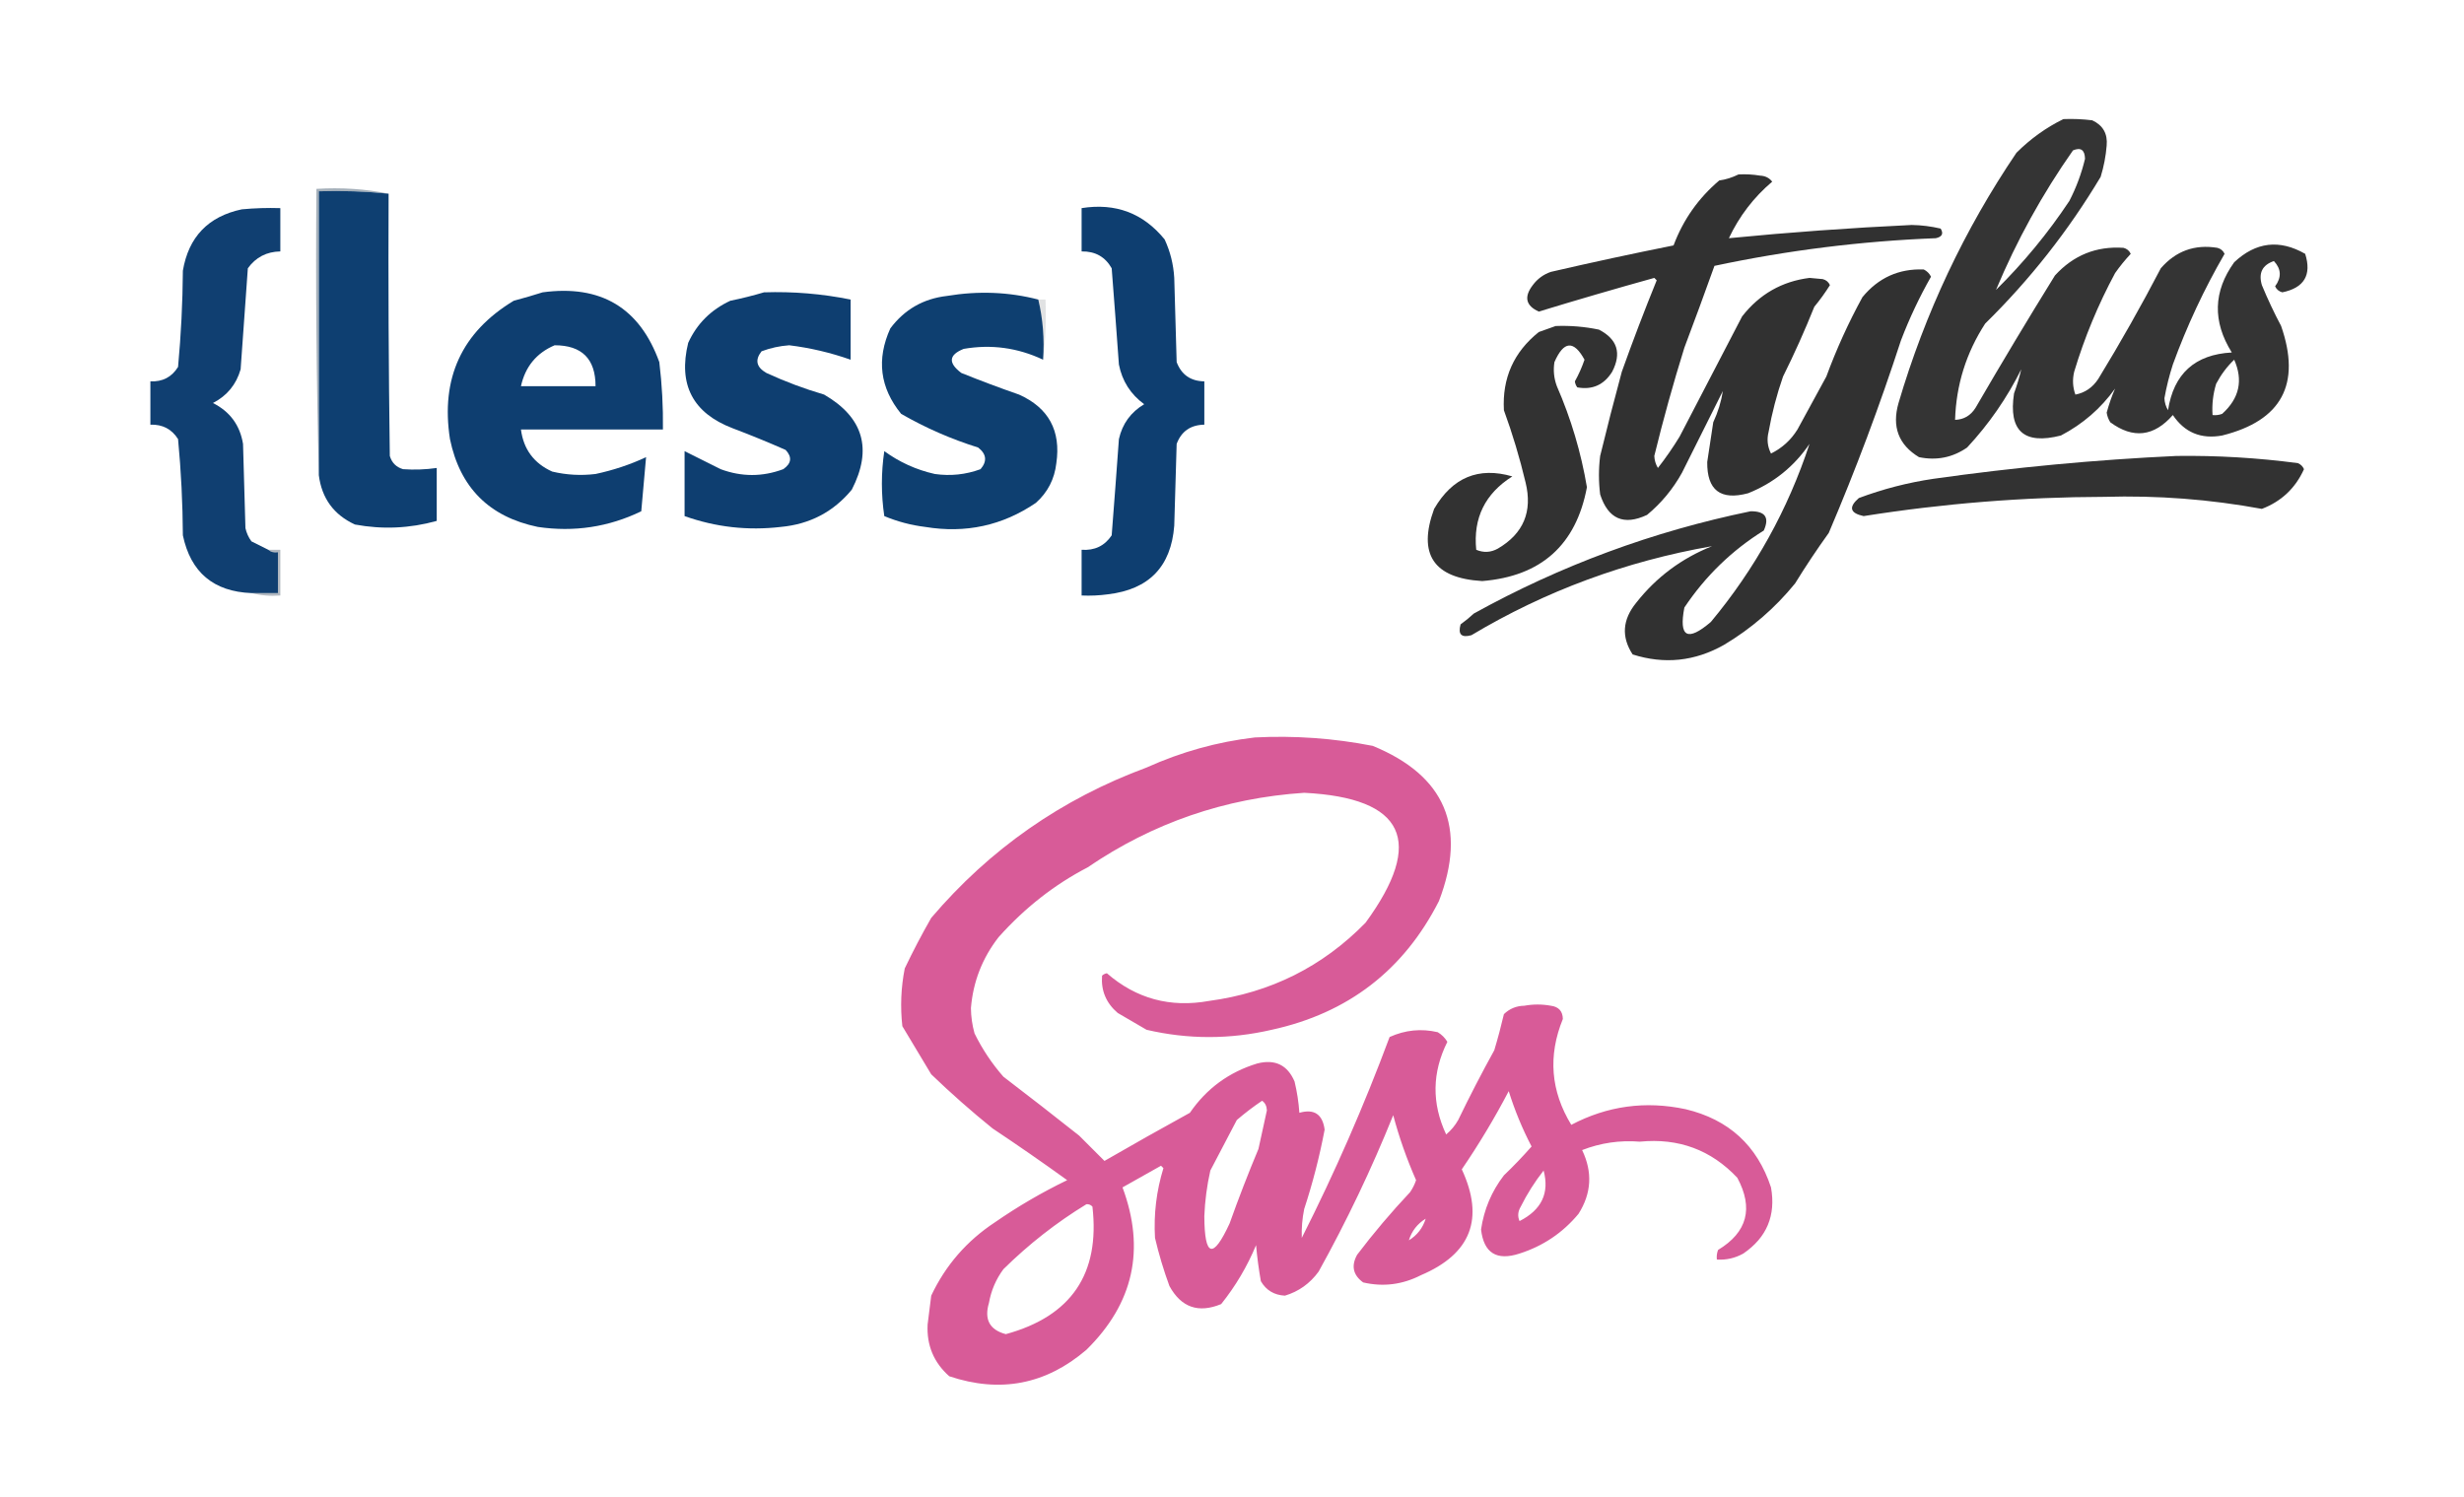 <?xml version="1.0" encoding="UTF-8"?>
<!DOCTYPE svg PUBLIC "-//W3C//DTD SVG 1.1//EN" "http://www.w3.org/Graphics/SVG/1.1/DTD/svg11.dtd">
<svg xmlns="http://www.w3.org/2000/svg" version="1.1" width="1024px" height="622px" style="shape-rendering:geometricPrecision; text-rendering:geometricPrecision; image-rendering:optimizeQuality; fill-rule:evenodd; clip-rule:evenodd" xmlns:xlink="http://www.w3.org/1999/xlink">
<g><path style="opacity:0.976" fill="#2f2f2f" d="M 857.5,49.5 C 861.514,49.334 865.514,49.501 869.5,50C 873.953,52.071 875.953,55.571 875.5,60.5C 875.145,64.921 874.312,69.254 873,73.5C 859.607,95.892 843.607,116.225 825,134.5C 817.111,146.666 812.945,159.999 812.5,174.5C 816.147,174.378 818.981,172.712 821,169.5C 831.762,150.968 842.762,132.635 854,114.5C 861.687,106.07 871.187,102.236 882.5,103C 883.91,103.368 884.91,104.201 885.5,105.5C 883.144,108.022 880.977,110.688 879,113.5C 871.947,126.605 866.28,140.271 862,154.5C 861.216,157.76 861.383,160.927 862.5,164C 866.462,163.25 869.629,161.083 872,157.5C 881.187,142.459 889.854,127.126 898,111.5C 904.255,104.304 912.089,101.47 921.5,103C 922.91,103.368 923.91,104.201 924.5,105.5C 915.983,120.201 908.816,135.534 903,151.5C 901.52,156.088 900.353,160.755 899.5,165.5C 899.577,167.299 900.077,168.966 901,170.5C 903.338,155.329 912.171,147.329 927.5,146.5C 919.45,133.615 919.784,121.115 928.5,109C 937.489,100.551 947.323,99.385 958,105.5C 960.768,114.293 957.601,119.626 948.5,121.5C 947.098,121.135 946.098,120.301 945.5,119C 948.236,115.271 948.07,111.771 945,108.5C 940.183,110.133 938.516,113.466 940,118.5C 942.41,124.318 945.077,129.985 948,135.5C 956.396,159.671 948.229,174.838 923.5,181C 914.736,182.611 907.903,179.778 903,172.5C 895.141,181.479 886.475,182.479 877,175.5C 876.219,174.271 875.719,172.938 875.5,171.5C 876.477,167.926 877.643,164.593 879,161.5C 873.078,169.75 865.578,176.25 856.5,181C 841.118,184.949 834.618,179.115 837,163.5C 838.243,160.117 839.243,156.784 840,153.5C 834.06,165.435 826.56,176.269 817.5,186C 811.46,190.176 804.794,191.509 797.5,190C 788.999,184.851 786.166,177.351 789,167.5C 800.002,130.17 816.335,95.503 838,63.5C 843.808,57.697 850.308,53.03 857.5,49.5 Z M 829.5,120.5 C 838.098,99.967 848.764,80.633 861.5,62.5C 864.749,61.136 866.415,62.302 866.5,66C 865.043,72.084 862.876,77.918 860,83.5C 851.102,96.896 840.935,109.23 829.5,120.5 Z M 928.5,149.5 C 932.295,158.089 930.628,165.589 923.5,172C 922.207,172.49 920.873,172.657 919.5,172.5C 919.21,168.064 919.71,163.73 921,159.5C 923.035,155.657 925.535,152.324 928.5,149.5 Z"/></g>
<g><path style="opacity:0.986" fill="#2f2f2f" d="M 722.5,72.5 C 725.518,72.335 728.518,72.502 731.5,73C 733.619,73.098 735.286,73.931 736.5,75.5C 728.807,82.028 722.807,89.861 718.5,99C 743.752,96.532 769.085,94.699 794.5,93.5C 798.555,93.575 802.555,94.075 806.5,95C 807.791,97.09 807.124,98.424 804.5,99C 773.496,100.209 742.829,104.042 712.5,110.5C 708.448,121.819 704.281,133.152 700,144.5C 695.373,159.338 691.206,174.338 687.5,189.5C 687.577,191.299 688.077,192.966 689,194.5C 692.247,190.341 695.247,186.008 698,181.5C 706.668,164.783 715.335,148.117 724,131.5C 731.195,122.281 740.528,116.948 752,115.5C 753.833,115.667 755.667,115.833 757.5,116C 758.91,116.368 759.91,117.201 760.5,118.5C 758.527,121.64 756.36,124.64 754,127.5C 750.047,137.368 745.714,147.035 741,156.5C 738.385,164.01 736.385,171.677 735,179.5C 734.21,182.634 734.543,185.634 736,188.5C 740.616,186.218 744.283,182.884 747,178.5C 751,171.167 755,163.833 759,156.5C 763.195,145.112 768.195,134.112 774,123.5C 780.648,115.424 789.148,111.59 799.5,112C 800.833,112.667 801.833,113.667 802.5,115C 797.675,123.485 793.508,132.318 790,141.5C 781.179,168.632 771.179,195.298 760,221.5C 755.085,228.328 750.419,235.328 746,242.5C 737.647,252.753 727.814,261.253 716.5,268C 704.38,274.868 691.714,276.202 678.5,272C 673.743,264.716 674.243,257.549 680,250.5C 688.33,239.902 698.83,232.069 711.5,227C 675.538,233.308 642.205,245.641 611.5,264C 607.333,265.167 605.833,263.667 607,259.5C 608.925,258.12 610.759,256.62 612.5,255C 648.585,235.024 686.919,220.857 727.5,212.5C 733.605,212.42 735.439,215.086 733,220.5C 719.763,228.735 708.763,239.402 700,252.5C 697.616,264.812 701.283,266.812 711,258.5C 729.362,236.444 743.028,211.778 752,184.5C 745.572,193.93 737.072,200.763 726.5,205C 715.029,208.084 709.362,203.751 709.5,192C 710.333,186.502 711.166,181.002 712,175.5C 713.971,171.26 715.305,166.927 716,162.5C 710.349,173.802 704.682,185.136 699,196.5C 695.268,203.233 690.435,209.066 684.5,214C 674.817,218.548 668.317,215.715 665,205.5C 664.333,200.167 664.333,194.833 665,189.5C 667.844,177.791 670.844,166.124 674,154.5C 678.562,141.713 683.395,129.046 688.5,116.5C 688.167,116.167 687.833,115.833 687.5,115.5C 671.431,119.968 655.431,124.635 639.5,129.5C 634.085,127.059 633.251,123.392 637,118.5C 638.938,115.894 641.438,114.061 644.5,113C 661.446,109.077 678.446,105.411 695.5,102C 699.503,91.335 705.836,82.335 714.5,75C 717.129,74.655 719.796,73.822 722.5,72.5 Z"/></g>
<g><path style="opacity:0.361" fill="#062442" d="M 161.5,80.5 C 151.916,79.527 142.25,79.194 132.5,79.5C 132.5,118.833 132.5,158.167 132.5,197.5C 131.501,158.004 131.168,118.337 131.5,78.5C 141.889,77.859 151.889,78.526 161.5,80.5 Z"/></g>
<g><path style="opacity:0.999" fill="#0e3f71" d="M 161.5,80.5 C 161.333,116.835 161.5,153.168 162,189.5C 162.833,192.333 164.667,194.167 167.5,195C 172.174,195.333 176.84,195.167 181.5,194.5C 181.5,201.833 181.5,209.167 181.5,216.5C 170.258,219.625 158.925,220.125 147.5,218C 138.724,213.954 133.724,207.12 132.5,197.5C 132.5,158.167 132.5,118.833 132.5,79.5C 142.25,79.194 151.916,79.527 161.5,80.5 Z"/></g>
<g><path style="opacity:0.993" fill="#103f71" d="M 111.5,228.5 C 112.568,229.434 113.901,229.768 115.5,229.5C 115.5,235.167 115.5,240.833 115.5,246.5C 111.833,246.5 108.167,246.5 104.5,246.5C 88.745,245.879 79.245,237.879 76,222.5C 75.925,209.111 75.258,195.778 74,182.5C 71.378,178.338 67.545,176.338 62.5,176.5C 62.5,170.5 62.5,164.5 62.5,158.5C 67.55,158.726 71.383,156.726 74,152.5C 75.237,139.213 75.904,125.88 76,112.5C 78.379,98.454 86.546,89.954 100.5,87C 105.823,86.501 111.156,86.334 116.5,86.5C 116.5,92.5 116.5,98.5 116.5,104.5C 110.787,104.606 106.287,106.939 103,111.5C 101.981,125.486 100.981,139.486 100,153.5C 98.182,159.818 94.349,164.485 88.5,167.5C 95.564,171.06 99.731,176.727 101,184.5C 101.333,196.167 101.667,207.833 102,219.5C 102.45,221.519 103.283,223.352 104.5,225C 106.925,226.213 109.259,227.379 111.5,228.5 Z"/></g>
<g><path style="opacity:0.997" fill="#0e3e70" d="M 449.5,86.5 C 463.61,84.254 475.11,88.588 484,99.5C 486.346,104.555 487.679,109.889 488,115.5C 488.333,127.167 488.667,138.833 489,150.5C 490.986,155.749 494.819,158.415 500.5,158.5C 500.5,164.5 500.5,170.5 500.5,176.5C 494.782,176.598 490.949,179.265 489,184.5C 488.667,195.833 488.333,207.167 488,218.5C 486.692,235.476 477.526,244.976 460.5,247C 456.848,247.499 453.182,247.665 449.5,247.5C 449.5,241.167 449.5,234.833 449.5,228.5C 454.907,228.875 459.073,226.875 462,222.5C 463.042,209.19 464.042,195.856 465,182.5C 466.421,176.156 469.921,171.323 475.5,168C 469.848,163.861 466.348,158.361 465,151.5C 464.042,138.144 463.042,124.81 462,111.5C 459.302,106.73 455.135,104.397 449.5,104.5C 449.5,98.5 449.5,92.5 449.5,86.5 Z"/></g>
<g><path style="opacity:0.997" fill="#0e3e70" d="M 225.5,121.5 C 249.669,118.228 265.836,127.895 274,150.5C 275.128,159.8 275.628,169.134 275.5,178.5C 255.833,178.5 236.167,178.5 216.5,178.5C 217.567,186.737 221.9,192.57 229.5,196C 235.442,197.406 241.442,197.739 247.5,197C 254.923,195.415 261.923,193.081 268.5,190C 267.849,197.443 267.182,204.943 266.5,212.5C 252.892,219.062 238.559,221.228 223.5,219C 203.329,214.829 191.163,202.663 187,182.5C 183.071,157.204 191.904,138.037 213.5,125C 217.647,123.891 221.647,122.724 225.5,121.5 Z M 230.5,143.5 C 241.833,143.5 247.5,149.167 247.5,160.5C 237.167,160.5 226.833,160.5 216.5,160.5C 218.294,152.38 222.961,146.714 230.5,143.5 Z"/></g>
<g><path style="opacity:0.997" fill="#0e3e70" d="M 317.5,121.5 C 329.627,121.103 341.627,122.103 353.5,124.5C 353.5,132.833 353.5,141.167 353.5,149.5C 345.228,146.577 336.728,144.577 328,143.5C 324.048,143.78 320.215,144.613 316.5,146C 313.646,149.6 314.313,152.6 318.5,155C 326.294,158.597 334.294,161.597 342.5,164C 358.829,173.478 362.663,186.645 354,203.5C 346.413,212.712 336.58,217.879 324.5,219C 310.777,220.606 297.443,219.106 284.5,214.5C 284.5,205.5 284.5,196.5 284.5,187.5C 289.436,189.968 294.436,192.468 299.5,195C 308.208,198.229 316.874,198.229 325.5,195C 328.932,192.633 329.265,189.966 326.5,187C 319.247,183.805 311.914,180.805 304.5,178C 287.918,171.672 281.752,159.838 286,142.5C 289.61,134.58 295.443,128.746 303.5,125C 308.341,124.005 313.008,122.838 317.5,121.5 Z"/></g>
<g><path style="opacity:0.997" fill="#0e3f70" d="M 431.5,124.5 C 433.422,132.564 434.088,140.897 433.5,149.5C 422.942,144.517 411.942,143.017 400.5,145C 394.28,147.477 393.947,150.811 399.5,155C 407.434,158.2 415.434,161.2 423.5,164C 435.796,169.512 440.962,179.012 439,192.5C 438.244,199.125 435.41,204.625 430.5,209C 416.635,218.442 401.301,221.775 384.5,219C 378.623,218.281 372.957,216.781 367.5,214.5C 366.167,205.5 366.167,196.5 367.5,187.5C 373.812,192.108 380.812,195.274 388.5,197C 395.004,197.93 401.338,197.264 407.5,195C 410.311,191.706 409.978,188.706 406.5,186C 395.234,182.475 384.567,177.809 374.5,172C 365.685,161.181 364.185,149.347 370,136.5C 375.87,128.64 383.703,124.14 393.5,123C 406.597,120.825 419.263,121.325 431.5,124.5 Z"/></g>
<g><path style="opacity:0.121" fill="#010a13" d="M 431.5,124.5 C 432.5,124.5 433.5,124.5 434.5,124.5C 434.826,133.017 434.493,141.35 433.5,149.5C 434.088,140.897 433.422,132.564 431.5,124.5 Z"/></g>
<g><path style="opacity:0.988" fill="#303030" d="M 646.5,135.5 C 652.565,135.261 658.565,135.761 664.5,137C 672.154,140.963 673.987,146.796 670,154.5C 666.601,159.963 661.768,162.13 655.5,161C 654.941,160.275 654.608,159.442 654.5,158.5C 656.091,155.648 657.424,152.648 658.5,149.5C 654.021,141.315 649.855,141.648 646,150.5C 645.454,153.899 645.787,157.232 647,160.5C 652.885,173.987 657.051,187.987 659.5,202.5C 654.996,226.499 640.496,239.499 616,241.5C 595.755,240.315 589.088,230.315 596,211.5C 603.605,198.428 614.438,193.928 628.5,198C 617.17,205.158 612.17,215.325 613.5,228.5C 616.577,229.799 619.577,229.632 622.5,228C 633.138,221.767 636.971,212.601 634,200.5C 631.583,190.33 628.583,180.33 625,170.5C 624.258,157.153 629.091,146.32 639.5,138C 641.927,137.098 644.26,136.264 646.5,135.5 Z"/></g>
<g><path style="opacity:0.98" fill="#2e2e2e" d="M 904.5,189.5 C 921.42,189.276 938.254,190.276 955,192.5C 956.169,193.009 957.002,193.842 957.5,195C 953.926,202.907 948.093,208.407 940,211.5C 918.361,207.513 896.528,205.846 874.5,206.5C 840.946,206.581 807.612,209.248 774.5,214.5C 768.814,213.281 768.148,210.781 772.5,207C 782.523,203.244 792.857,200.577 803.5,199C 837.175,194.237 870.841,191.07 904.5,189.5 Z"/></g>
<g><path style="opacity:0.315" fill="#0b1e38" d="M 111.5,228.5 C 113.167,228.5 114.833,228.5 116.5,228.5C 116.5,234.833 116.5,241.167 116.5,247.5C 112.298,247.817 108.298,247.483 104.5,246.5C 108.167,246.5 111.833,246.5 115.5,246.5C 115.5,240.833 115.5,235.167 115.5,229.5C 113.901,229.768 112.568,229.434 111.5,228.5 Z"/></g>
<g><path style="opacity:0.997" fill="#d85b98" d="M 521.5,306.5 C 538.003,305.661 554.336,306.827 570.5,310C 600.585,322.355 609.752,343.855 598,374.5C 583.373,403.251 560.206,421.084 528.5,428C 511.103,432.025 493.77,432.025 476.5,428C 472.5,425.667 468.5,423.333 464.5,421C 459.684,416.876 457.517,411.709 458,405.5C 458.561,404.978 459.228,404.645 460,404.5C 472.192,415.092 486.359,418.926 502.5,416C 528.006,412.58 549.673,401.747 567.5,383.5C 592.267,349.611 583.767,331.611 542,329.5C 509.079,331.695 479.079,342.028 452,360.5C 438.218,367.648 425.885,377.315 415,389.5C 408.232,398.201 404.398,408.035 403.5,419C 403.544,422.57 404.044,426.07 405,429.5C 408.216,436.044 412.216,442.044 417,447.5C 427.513,455.523 438.013,463.69 448.5,472C 452,475.5 455.5,479 459,482.5C 470.761,475.703 482.595,469.036 494.5,462.5C 501.426,452.411 510.76,445.577 522.5,442C 529.898,440.122 535.065,442.622 538,449.5C 539.03,453.773 539.697,458.106 540,462.5C 546.146,460.757 549.646,463.09 550.5,469.5C 548.385,480.68 545.551,491.68 542,502.5C 541.189,506.496 540.856,510.496 541,514.5C 554.708,487.387 566.875,459.553 577.5,431C 583.995,428.07 590.662,427.403 597.5,429C 599.167,430 600.5,431.333 601.5,433C 595.121,445.749 594.954,458.582 601,471.5C 603.043,469.792 604.71,467.792 606,465.5C 610.745,455.676 615.745,446.01 621,436.5C 622.489,431.543 623.822,426.543 625,421.5C 627.344,419.226 630.178,418.059 633.5,418C 637.167,417.333 640.833,417.333 644.5,418C 647.761,418.426 649.428,420.259 649.5,423.5C 643.264,438.795 644.43,453.461 653,467.5C 667.984,459.618 683.818,457.452 700.5,461C 718.431,465.268 730.264,476.101 736,493.5C 738.086,505.159 734.253,514.325 724.5,521C 721.077,522.904 717.41,523.737 713.5,523.5C 713.343,522.127 713.51,520.793 714,519.5C 726.138,512.178 728.804,502.178 722,489.5C 711.096,477.916 697.596,472.916 681.5,474.5C 673.18,473.837 665.18,475.004 657.5,478C 661.906,487.145 661.406,495.978 656,504.5C 649.452,512.377 641.286,517.877 631.5,521C 621.967,524.107 616.633,520.773 615.5,511C 616.728,502.641 619.895,495.141 625,488.5C 629.016,484.652 632.849,480.652 636.5,476.5C 632.65,469.116 629.483,461.449 627,453.5C 621.155,464.683 614.655,475.516 607.5,486C 617.001,506.493 611.335,521.16 590.5,530C 582.797,533.934 574.797,534.934 566.5,533C 562.293,529.93 561.46,526.097 564,521.5C 570.858,512.462 578.192,503.796 586,495.5C 587.076,493.933 587.909,492.266 588.5,490.5C 584.637,481.743 581.47,472.743 579,463.5C 569.998,485.836 559.665,507.502 548,528.5C 544.405,533.442 539.738,536.775 534,538.5C 529.526,538.268 526.192,536.268 524,532.5C 523.114,527.53 522.448,522.53 522,517.5C 518.314,526.377 513.48,534.543 507.5,542C 498.049,545.907 490.883,543.407 486,534.5C 483.599,527.964 481.599,521.297 480,514.5C 479.422,504.633 480.588,494.967 483.5,485.5C 483.167,485.167 482.833,484.833 482.5,484.5C 477.161,487.509 471.828,490.509 466.5,493.5C 476.079,519.258 471.079,541.758 451.5,561C 434.678,575.431 415.678,579.097 394.5,572C 388.074,566.309 385.074,559.143 385.5,550.5C 386,546.5 386.5,542.5 387,538.5C 392.964,525.868 401.797,515.701 413.5,508C 423.04,501.396 433.04,495.563 443.5,490.5C 433.305,483.138 422.971,475.972 412.5,469C 403.637,461.833 395.137,454.333 387,446.5C 382.968,439.813 378.968,433.146 375,426.5C 374.099,418.421 374.432,410.421 376,402.5C 379.412,395.342 383.078,388.342 387,381.5C 411.314,352.913 441.147,332.08 476.5,319C 490.98,312.467 505.98,308.3 521.5,306.5 Z M 524.5,457.5 C 525.748,458.334 526.415,459.667 526.5,461.5C 525.336,466.823 524.17,472.156 523,477.5C 518.716,487.732 514.716,498.065 511,508.5C 504.083,523.484 500.583,522.484 500.5,505.5C 500.748,499.093 501.581,492.76 503,486.5C 506.667,479.5 510.333,472.5 514,465.5C 517.4,462.586 520.9,459.92 524.5,457.5 Z M 641.5,486.5 C 644.002,495.847 640.669,502.847 631.5,507.5C 630.628,505.534 630.795,503.534 632,501.5C 634.665,496.167 637.832,491.167 641.5,486.5 Z M 451.5,500.5 C 452.496,500.414 453.329,500.748 454,501.5C 457.208,529.401 445.208,547.067 418,554.5C 411.271,552.718 408.938,548.385 411,541.5C 411.902,536.363 413.902,531.697 417,527.5C 427.54,517.11 439.04,508.11 451.5,500.5 Z M 592.5,506.5 C 591.306,510.363 588.973,513.363 585.5,515.5C 586.694,511.637 589.027,508.637 592.5,506.5 Z"/></g>
</svg>
